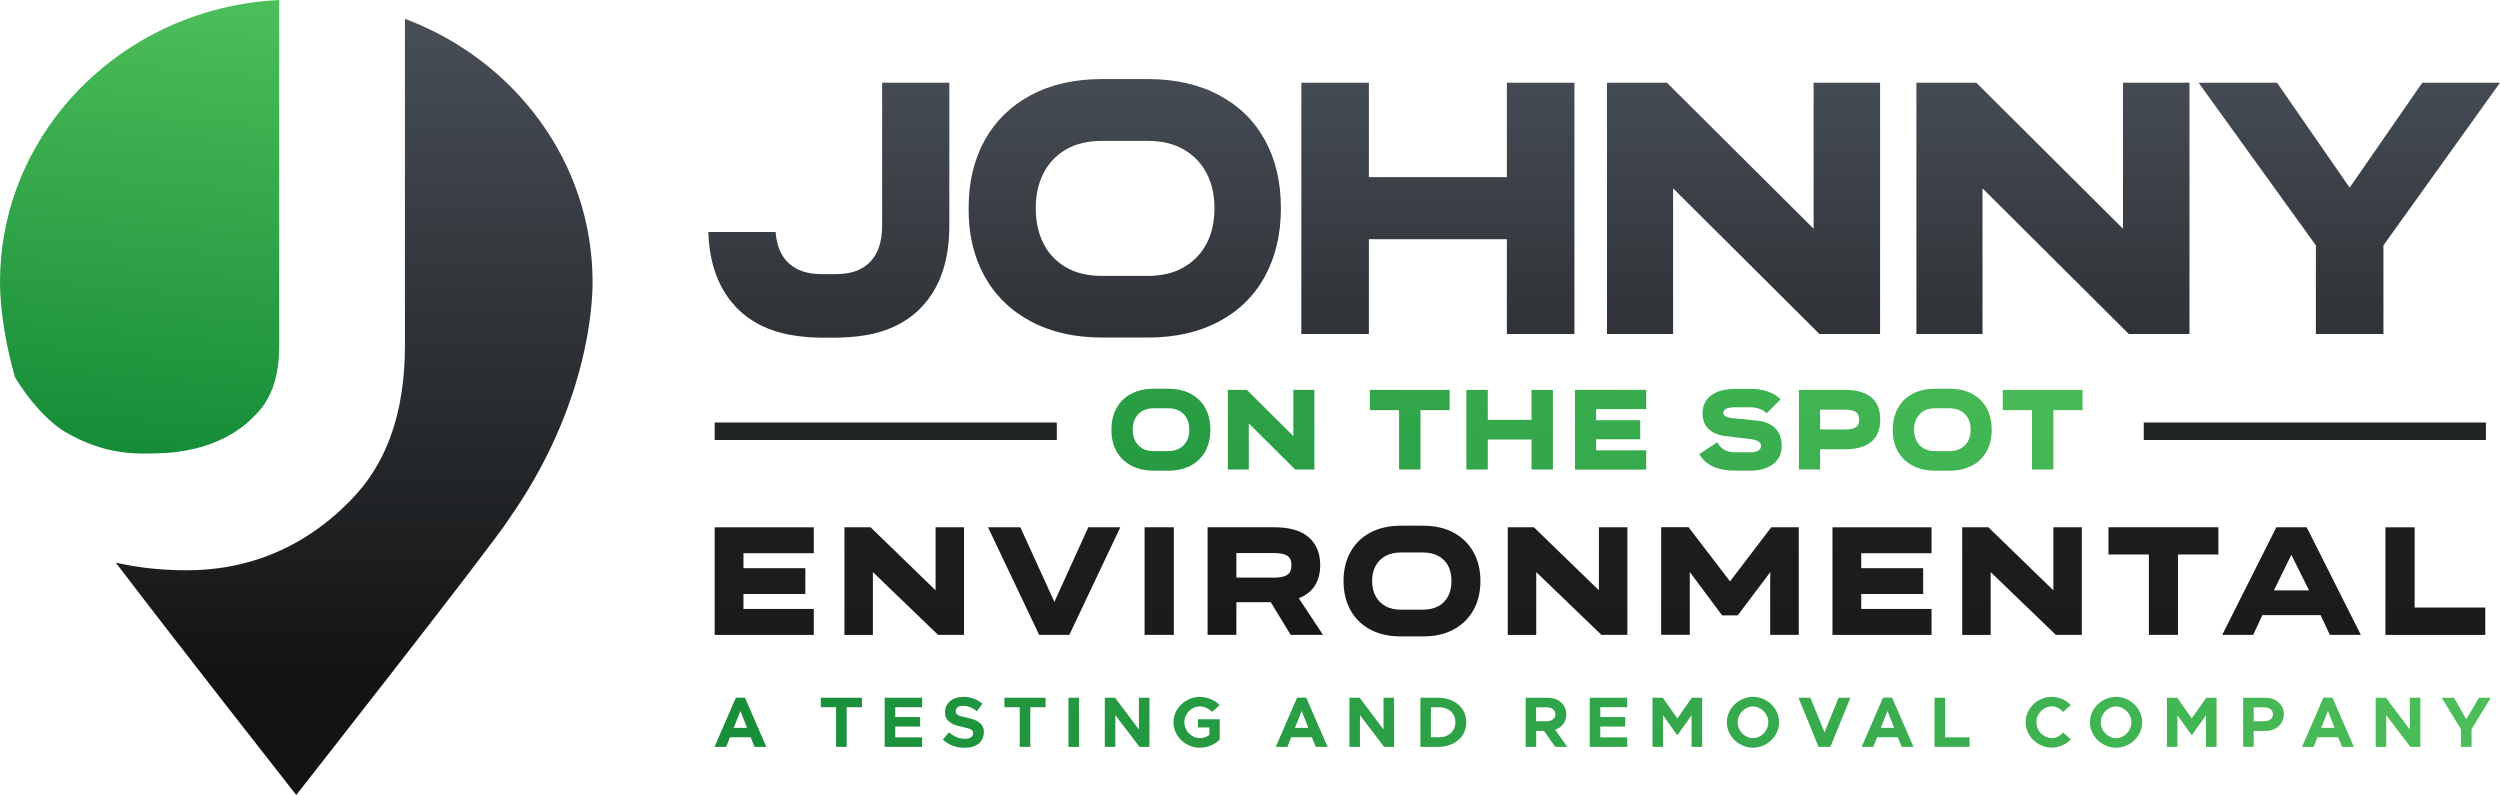 <svg fill="none" height="159" viewBox="0 0 500 159" width="500" xmlns="http://www.w3.org/2000/svg" xmlns:xlink="http://www.w3.org/1999/xlink"><linearGradient id="a" gradientUnits="userSpaceOnUse" x1="249.996" x2="249.996" y1="158.964" y2=".014"><stop offset=".158" stop-color="#121313"/><stop offset=".327" stop-color="#1e2022"/><stop offset=".938" stop-color="#474e56"/></linearGradient><linearGradient id="b"><stop offset="0" stop-color="#121313"/><stop offset=".495" stop-color="#1d1f21"/><stop offset="1" stop-color="#2c3033"/></linearGradient><linearGradient id="c" gradientUnits="userSpaceOnUse" x1="250.151" x2="250.151" xlink:href="#b" y1="204.865" y2="-35.399"/><linearGradient id="d" gradientUnits="userSpaceOnUse" x1="250.013" x2="250.013" xlink:href="#b" y1="204.865" y2="-35.399"/><linearGradient id="e" gradientUnits="userSpaceOnUse" x1="250.012" x2="250.012" xlink:href="#b" y1="204.95" y2="-35.413"/><linearGradient id="f" gradientUnits="userSpaceOnUse" x1="250.275" x2="250.275" xlink:href="#b" y1="204.95" y2="-35.413"/><linearGradient id="g" gradientUnits="userSpaceOnUse" x1="250" x2="250" xlink:href="#b" y1="158.999" y2="0"/><linearGradient id="h" gradientUnits="userSpaceOnUse" x1="249.943" x2="249.943" xlink:href="#b" y1="201.412" y2="-32.173"/><linearGradient id="i" gradientUnits="userSpaceOnUse" x1="249.979" x2="249.979" xlink:href="#b" y1="204.865" y2="-35.399"/><linearGradient id="j" gradientUnits="userSpaceOnUse" x1="249.878" x2="249.878" xlink:href="#b" y1="204.931" y2="-35.333"/><linearGradient id="k" gradientUnits="userSpaceOnUse" x1="250.14" x2="250.14" xlink:href="#b" y1="204.865" y2="-35.399"/><linearGradient id="l" gradientUnits="userSpaceOnUse" x1="250.006" x2="250.006" xlink:href="#b" y1="204.865" y2="-35.399"/><linearGradient id="m" gradientUnits="userSpaceOnUse" x1="249.854" x2="249.854" xlink:href="#b" y1="204.95" y2="-35.413"/><linearGradient id="n" gradientUnits="userSpaceOnUse" x1="250.039" x2="250.039" xlink:href="#b" y1="204.95" y2="-35.413"/><linearGradient id="o" gradientUnits="userSpaceOnUse" x1="249.908" x2="249.908" xlink:href="#b" y1="204.865" y2="-35.399"/><linearGradient id="p"><stop offset=".004" stop-color="#0f8634"/><stop offset=".77" stop-color="#4dbf5a"/></linearGradient><linearGradient id="q" gradientUnits="userSpaceOnUse" x1="220.274" x2="233.925" xlink:href="#p" y1="209.417" y2="-197.156"/><linearGradient id="r" gradientUnits="userSpaceOnUse" x1="211.405" x2="224.059" xlink:href="#p" y1="232.316" y2="-186.191"/><linearGradient id="s" gradientUnits="userSpaceOnUse" x1="185.428" x2="197.093" xlink:href="#p" y1="255.896" y2="-162.668"/><linearGradient id="t" gradientUnits="userSpaceOnUse" x1="200.688" x2="213.342" xlink:href="#p" y1="273.653" y2="-144.853"/><linearGradient id="u" gradientUnits="userSpaceOnUse" x1="185.097" x2="195.505" xlink:href="#p" y1="290.997" y2="-127.399"/><linearGradient id="v" gradientUnits="userSpaceOnUse" x1="197.216" x2="208.625" xlink:href="#p" y1="307.561" y2="-99.818"/><linearGradient id="w" gradientUnits="userSpaceOnUse" x1="169.778" x2="181.684" xlink:href="#p" y1="330.684" y2="-88.102"/><linearGradient id="x" gradientUnits="userSpaceOnUse" x1="190.335" x2="203.987" xlink:href="#p" y1="341.029" y2="-65.545"/><linearGradient id="y" gradientUnits="userSpaceOnUse" x1="155.171" x2="166.835" xlink:href="#p" y1="365.605" y2="-52.96"/><linearGradient id="z" gradientUnits="userSpaceOnUse" x1="230.723" x2="253.581" xlink:href="#p" y1="233.386" y2="-545.8"/><linearGradient id="A" gradientUnits="userSpaceOnUse" x1="169.269" x2="187.464" xlink:href="#p" y1="260.723" y2="-519.418"/><linearGradient id="B" gradientUnits="userSpaceOnUse" x1="177.833" x2="194.394" xlink:href="#p" y1="278.642" y2="-501.572"/><linearGradient id="C" gradientUnits="userSpaceOnUse" x1="191.171" x2="208.022" xlink:href="#p" y1="288.069" y2="-464.756"/><linearGradient id="D" gradientUnits="userSpaceOnUse" x1="152.524" x2="170.72" xlink:href="#p" y1="312.337" y2="-467.805"/><linearGradient id="E" gradientUnits="userSpaceOnUse" x1="-65.844" x2="-61.178" xlink:href="#p" y1="326.219" y2="-453.611"/><linearGradient id="F" gradientUnits="userSpaceOnUse" x1="171.124" x2="190.82" xlink:href="#p" y1="341.226" y2="-438.136"/><linearGradient id="G" gradientUnits="userSpaceOnUse" x1="175.13" x2="194.178" xlink:href="#p" y1="351.528" y2="-401.854"/><linearGradient id="H" gradientUnits="userSpaceOnUse" x1="189.553" x2="212.411" xlink:href="#p" y1="390.977" y2="-388.21"/><linearGradient id="I" gradientUnits="userSpaceOnUse" x1="150.13" x2="169.826" xlink:href="#p" y1="409.907" y2="-369.453"/><linearGradient id="J" gradientUnits="userSpaceOnUse" x1="135.661" x2="155.887" xlink:href="#p" y1="429.717" y2="-349.616"/><linearGradient id="K" gradientUnits="userSpaceOnUse" x1="126.082" x2="144.441" xlink:href="#p" y1="458.931" y2="-320.494"/><linearGradient id="L" gradientUnits="userSpaceOnUse" x1="106.44" x2="123.001" xlink:href="#p" y1="476.79" y2="-303.424"/><linearGradient id="M" gradientUnits="userSpaceOnUse" x1="136.712" x2="158.608" xlink:href="#p" y1="495.703" y2="-283.54"/><linearGradient id="N" gradientUnits="userSpaceOnUse" x1="136.44" x2="157.948" xlink:href="#p" y1="502.492" y2="-250.756"/><linearGradient id="O" gradientUnits="userSpaceOnUse" x1="110.125" x2="133.003" xlink:href="#p" y1="536.409" y2="-242.777"/><linearGradient id="P" gradientUnits="userSpaceOnUse" x1="146.476" x2="169.334" xlink:href="#p" y1="555.48" y2="-223.708"/><linearGradient id="Q" gradientUnits="userSpaceOnUse" x1="59.962" x2="75.459" xlink:href="#p" y1="573.362" y2="-206.897"/><linearGradient id="R" gradientUnits="userSpaceOnUse" x1="101.989" x2="120.68" xlink:href="#p" y1="583.849" y2="-170.876"/><linearGradient id="S" gradientUnits="userSpaceOnUse" x1="110.103" x2="131.61" xlink:href="#p" y1="601.042" y2="-152.206"/><linearGradient id="T" gradientUnits="userSpaceOnUse" x1="97.228" x2="119.124" xlink:href="#p" y1="640.138" y2="-139.106"/><linearGradient id="U" gradientUnits="userSpaceOnUse" x1="39.841" x2="57.787" xlink:href="#p" y1="659.894" y2="-119.55"/><linearGradient id="V" gradientUnits="userSpaceOnUse" x1="114.419" x2="137.277" xlink:href="#p" y1="679.142" y2="-100.047"/><linearGradient id="W" gradientUnits="userSpaceOnUse" x1="62.917" x2="82.612" xlink:href="#p" y1="698.071" y2="-81.29"/><linearGradient id="X" gradientUnits="userSpaceOnUse" x1="52.591" x2="74.231" xlink:href="#p" y1="716.61" y2="-62.646"/><linearGradient id="Y" gradientUnits="userSpaceOnUse" x1="250.004" x2="250.004" y1="160.598" y2="-.874"><stop offset=".158" stop-color="#121313"/><stop offset=".333" stop-color="#1e2022"/><stop offset=".965" stop-color="#474e56"/></linearGradient><linearGradient id="Z" gradientUnits="userSpaceOnUse" x1="24.519" x2="33.596" y1="101.213" y2="-2.545"><stop offset=".004" stop-color="#0f8634"/><stop offset="1" stop-color="#4dbf5a"/></linearGradient><path d="m189.863 16.543v28.616c0 7.005-1.873 12.439-5.621 16.329-.054.071-.116.134-.187.205-2.044 2.052-4.56 3.56-7.558 4.533-.197.071-.402.134-.607.187-.268.08-.544.161-.821.223-.161.036-.312.071-.482.116-.259.053-.526.116-.785.161-.232.045-.473.089-.705.125-.036.009-.071.009-.098.018-.259.045-.518.08-.776.116-.215.036-.438.062-.652.089-.482.054-.972.107-1.463.143-.741.053-1.508.098-2.284.116-.09 0-.179.009-.268.009-.214.009-.428.009-.651.009h-2.303c-.223 0-.437 0-.651-.009-.089 0-.178 0-.268-.009-.776-.018-1.552-.053-2.302-.116-.464-.036-.919-.08-1.365-.134-.714-.089-1.41-.196-2.088-.321-.054-.009-.098-.009-.143-.027-.035-.009-.053-.009-.08-.009-.045-.009-.089-.018-.125-.027-.223-.045-.446-.089-.669-.143-.143-.036-.277-.062-.42-.098-3.658-.919-6.674-2.579-9.048-4.961-.071-.071-.133-.134-.187-.205-3.516-3.658-5.389-8.682-5.595-15.08h13.465c.188 2.534.955 4.524 2.32 5.943.785.821 1.74 1.446 2.873 1.856.036.009.063.027.099.036 1.097.393 2.382.589 3.81.589h3.051c1.446 0 2.722-.205 3.837-.589.027-.009.054-.009.072-.027 1.133-.419 2.088-1.035 2.873-1.856 1.57-1.642 2.364-4.042 2.364-7.192v-28.616zm30.588-.732c-5.523 0-10.288 1.08-14.303 3.23-4.015 2.159-7.094 5.167-9.227 9.039-2.132 3.873-3.194 8.379-3.194 13.509v.071c-.045 5.131 1.008 9.646 3.159 13.545 2.15 3.899 5.255 6.924 9.298 9.075 4.042 2.159 8.798 3.23 14.267 3.23h9.075c5.523 0 10.288-1.08 14.304-3.23 4.015-2.15 7.085-5.184 9.19-9.075 2.106-3.899 3.159-8.414 3.159-13.545v-.071c0-5.131-1.053-9.637-3.159-13.509-2.105-3.873-5.166-6.888-9.19-9.039-4.016-2.15-8.789-3.23-14.304-3.23zm0 39.368c-2.908 0-5.336-.58-7.299-1.74s-3.453-2.748-4.47-4.756c-1.017-2.008-1.526-4.346-1.526-7.005v-.071c0-2.614.509-4.926 1.526-6.933s2.507-3.596 4.47-4.756 4.391-1.74 7.299-1.74h9.075c2.855 0 5.274.58 7.263 1.74 1.981 1.16 3.498 2.748 4.542 4.756s1.562 4.319 1.562 6.933v.071c0 2.659-.518 4.997-1.562 7.005-1.044 2.008-2.552 3.596-4.542 4.756-1.989 1.16-4.408 1.74-7.263 1.74zm53.324-19.756v-18.881h-13.509v50.254h13.509v-18.952h27.599v18.952h13.51v-50.254h-13.51v18.881zm88.945-18.881v29.205l-29.339-29.205h-11.984v50.263h13.224v-29.134l28.099 27.965 1.169 1.169h12.126v-50.263zm61.881 0v29.205l-.009-.009-29.33-29.196h-11.984v50.263h13.224v-29.134l28.099 27.965 1.169 1.169h12.126v-50.263zm30.802 0h-15.687l23.459 32.533v17.721h13.509v-17.721l23.316-32.533h-15.544l-14.526 20.987z" fill="url(#a)"/><path d="m162.755 105.452v5.193h-14.062v2.99h12.376v5.166h-12.376v2.989h14.062v5.193h-19.818v-21.522h19.818z" fill="url(#c)"/><path d="m168.885 105.452h5.229l13.438 13.037-.437.089v-13.126h5.693v21.522h-5.193l-13.501-13 .464-.09v13.099h-5.693z" fill="url(#d)"/><path d="m210.877 120.38 6.782-14.928h6.406l-10.199 21.522h-6.032l-10.234-21.522h6.469z" fill="url(#e)"/><path d="m228.919 126.974v-21.522h5.845v21.522z" fill="url(#f)"/><path d="m259.757 119.649c.08-.027.161-.063.241-.099 1.365-.588 2.383-1.427 3.043-2.534.669-1.097.999-2.427.999-3.979v-.027c0-2.365-.767-4.221-2.302-5.559-1.535-1.339-3.828-1.999-6.871-1.999h-13.348v21.522h5.755v-6.531h6.888l3.971 6.531h6.469zm-1.472-6.612c0 .91-.277 1.552-.821 1.927-.553.375-1.419.562-2.597.562h-7.593v-4.916h7.593c1.16 0 2.017.178 2.579.526.562.357.839.982.839 1.874z" fill="url(#g)"/><path d="m284.572 105.14c2.383 0 4.435.464 6.139 1.383 1.713.919 3.034 2.213 3.971 3.872.937 1.66 1.401 3.587 1.401 5.782v.036c0 2.222-.464 4.158-1.401 5.818s-2.258 2.954-3.971 3.873c-1.713.928-3.756 1.383-6.139 1.383h-4.354c-2.409 0-4.462-.464-6.175-1.383s-3.025-2.222-3.953-3.891c-.919-1.668-1.383-3.605-1.383-5.8v-.036c0-2.195.464-4.122 1.383-5.782.919-1.659 2.24-2.953 3.953-3.872s3.766-1.383 6.175-1.383zm0 16.793c1.223 0 2.267-.241 3.123-.714.857-.473 1.508-1.142 1.945-2.008.438-.856.652-1.865.652-2.998v-.036c0-1.159-.214-2.159-.652-2.998-.437-.838-1.079-1.499-1.945-1.972-.856-.481-1.9-.713-3.123-.713h-4.354c-1.241 0-2.293.24-3.141.713s-1.508 1.134-1.963 1.972c-.455.839-.687 1.839-.687 2.998v.036c0 1.142.223 2.142.687 2.998.455.857 1.106 1.526 1.963 2.008.848.482 1.9.714 3.141.714z" fill="url(#h)"/><path d="m301.553 105.452h5.228l13.439 13.037-.438.089v-13.126h5.693v21.522h-5.193l-13.501-13 .465-.09v13.099h-5.693z" fill="url(#i)"/><path d="m346.007 116.276 8.245-10.824h5.505v21.522h-5.719v-10.734l.035-1.838-6.531 8.682h-3.115l-6.469-8.682v12.563h-5.728v-21.522h5.478z" fill="url(#j)"/><path d="m386.312 105.452v5.193h-14.063v2.99h12.386v5.166h-12.386v2.989h14.063v5.193h-19.818v-21.522h19.818z" fill="url(#k)"/><path d="m392.442 105.452h5.229l13.438 13.037-.437.089v-13.126h5.693v21.522h-5.193l-13.501-13 .464-.09v13.099h-5.693z" fill="url(#l)"/><path d="m443.678 105.452v5.443h-8.084v16.079h-5.818v-16.079h-8.084v-5.443z" fill="url(#m)"/><path d="m472.169 126.974h-6.192l-1.865-3.953h-11.636l-1.838 3.953h-6.192l10.823-21.522h6.068zm-13.902-16.016-3.489 7.12h7.032z" fill="url(#n)"/><path d="m482.93 105.452v16.053h14.125v5.478h-19.969v-21.522h5.844z" fill="url(#o)"/><path d="m233.631 77.746c1.749 0 3.257.339 4.533 1.026s2.239 1.642 2.908 2.864c.67 1.222 1 2.659 1 4.283v.027c0 1.624-.339 3.061-1 4.292-.669 1.231-1.641 2.195-2.908 2.873-1.276.678-2.784 1.026-4.533 1.026h-2.873c-1.732 0-3.24-.339-4.524-1.026-1.285-.687-2.267-1.642-2.945-2.873-.687-1.231-1.017-2.668-.999-4.292v-.027c0-1.624.339-3.052 1.008-4.283.669-1.231 1.651-2.186 2.927-2.864 1.276-.687 2.784-1.026 4.533-1.026zm0 12.474c.901 0 1.668-.187 2.302-.553.633-.366 1.106-.875 1.436-1.508.331-.634.491-1.374.491-2.222v-.027c0-.83-.16-1.562-.491-2.195-.33-.633-.812-1.142-1.436-1.508-.634-.366-1.392-.553-2.302-.553h-2.873c-.92 0-1.696.187-2.312.553-.624.366-1.097.874-1.418 1.508-.322.634-.482 1.374-.482 2.195v.027c0 .848.16 1.588.482 2.222.321.633.794 1.142 1.418 1.508.625.366 1.392.553 2.312.553z" fill="url(#q)"/><path d="m245.57 93.906v-15.928h3.801l9.646 9.601-.348.071v-9.672h4.211v15.928h-3.846l-9.619-9.574.348-.071v9.646z" fill="url(#r)"/><path d="m289.926 77.978v4.051h-5.827v11.877h-4.283v-11.877h-5.844v-4.051z" fill="url(#s)"/><path d="m306.3 83.965v-5.987h4.283v15.928h-4.283v-6.005h-8.745v6.005h-4.283v-15.928h4.283v5.987z" fill="url(#t)"/><path d="m329.241 77.978v3.846h-10.012v2.213h8.816v3.819h-8.816v2.213h10.012v3.846h-14.25v-15.936z" fill="url(#u)"/><path d="m353.324 82.654c-.491-.446-1-.758-1.535-.928-.526-.178-1.169-.268-1.918-.268h-2.945c-.723 0-1.276.098-1.669.285-.392.196-.589.455-.589.794 0 .277.108.491.331.66.223.161.642.303 1.258.428.044-.018.089-.027.143-.027.053 0 .089.009.133.027l5.408.553c1.088.196 1.963.553 2.614 1.044.651.5 1.116 1.098 1.392 1.785.277.687.411 1.446.393 2.275 0 .964-.259 1.82-.768 2.552-.517.741-1.249 1.303-2.195 1.704-.954.402-2.061.598-3.337.598h-2.989c-1.794 0-3.293-.285-4.488-.848-1.196-.571-2.097-1.392-2.695-2.463l3.587-2.373c.446.767.955 1.294 1.526 1.579.58.285 1.294.428 2.15.428h2.989c.661 0 1.169-.107 1.535-.33.357-.223.544-.535.544-.928 0-.259-.062-.473-.196-.642-.134-.17-.312-.303-.544-.402-.232-.098-.553-.196-.964-.285l-5.844-.714c-.982-.187-1.785-.491-2.392-.919-.615-.428-1.062-.946-1.338-1.544-.277-.598-.411-1.258-.411-1.981 0-1.579.58-2.802 1.74-3.658s2.784-1.285 4.89-1.285h2.873c1.366 0 2.561.178 3.578.544 1.018.357 1.865.875 2.544 1.553z" fill="url(#v)"/><path d="m362.871 89.855v-3.962h6.104c1.026 0 1.758-.152 2.195-.446.437-.294.66-.803.66-1.508v-.027c0-.705-.223-1.214-.669-1.517-.446-.303-1.178-.464-2.186-.464h-6.398l1.445-1.454v13.42h-4.238v-15.919h9.182c2.382 0 4.158.509 5.327 1.517 1.178 1.017 1.758 2.49 1.758 4.417v.027c0 1.901-.58 3.364-1.749 4.381-1.169 1.017-2.945 1.535-5.345 1.535z" fill="url(#w)"/><path d="m389.899 77.746c1.749 0 3.257.339 4.533 1.026 1.276.687 2.24 1.642 2.909 2.864.669 1.222.999 2.659.999 4.283v.027c0 1.624-.339 3.061-.999 4.292-.669 1.231-1.642 2.195-2.909 2.873-1.276.678-2.784 1.026-4.533 1.026h-2.873c-1.731 0-3.239-.339-4.524-1.026s-2.267-1.642-2.945-2.873c-.687-1.231-1.017-2.668-.999-4.292v-.027c0-1.624.339-3.052 1.008-4.283.669-1.231 1.651-2.186 2.927-2.864 1.276-.687 2.784-1.026 4.533-1.026zm0 12.474c.901 0 1.669-.187 2.302-.553.634-.366 1.107-.874 1.437-1.508.33-.633.491-1.374.491-2.222v-.027c0-.83-.161-1.562-.491-2.195s-.812-1.142-1.437-1.508c-.633-.366-1.392-.553-2.302-.553h-2.873c-.919 0-1.695.187-2.311.553-.625.366-1.098.875-1.419 1.508s-.482 1.374-.482 2.195v.027c0 .848.161 1.588.482 2.222.321.634.794 1.142 1.419 1.508.624.366 1.392.553 2.311.553z" fill="url(#x)"/><path d="m416.508 77.978v4.051h-5.827v11.877h-4.283v-11.877h-5.845v-4.051z" fill="url(#y)"/><path d="m211.359 84.501h-68.43v3.498h68.43z" fill="#222526"/><path d="m497.18 84.501h-68.43v3.498h68.43z" fill="#222526"/><path d="m142.902 149.371 4.265-9.833h1.829l4.274 9.833h-2.373l-.759-1.918h-4.149l-.758 1.918zm3.837-3.792h2.676l-1.329-3.382z" fill="url(#z)"/><path d="m172.392 139.547v1.9h-3.06v7.924h-2.115v-7.924h-3.061v-1.9z" fill="url(#A)"/><path d="m184.429 139.547v1.9h-5.38v1.963h4.979v1.901h-4.979v2.159h5.38v1.901h-7.495v-9.824z" fill="url(#B)"/><path d="m188.579 147.917 1.213-1.446c.464.402.964.714 1.499.946.527.232 1.107.339 1.74.339.544 0 .946-.107 1.205-.321.258-.214.392-.473.392-.777 0-.178-.035-.33-.116-.455-.08-.125-.196-.232-.357-.321-.16-.089-.374-.169-.642-.241-.268-.071-.589-.151-.955-.232-.517-.116-.99-.241-1.427-.383-.438-.143-.812-.331-1.125-.554-.312-.223-.562-.499-.74-.821-.179-.321-.268-.722-.268-1.204 0-.455.089-.875.268-1.249.178-.375.428-.696.74-.964.321-.268.705-.482 1.151-.634.446-.151.937-.223 1.473-.223.812 0 1.525.116 2.15.357.616.241 1.187.571 1.704 1l-1.097 1.516c-.437-.356-.892-.624-1.365-.812-.473-.187-.955-.276-1.437-.276-.455 0-.812.098-1.062.303s-.375.455-.375.75c0 .187.036.348.116.473.081.125.197.232.366.33.17.098.384.178.652.25.267.071.589.151.972.232.536.116 1.017.25 1.446.392.428.152.803.33 1.106.562.312.224.544.491.714.812.17.313.25.705.25 1.16 0 .464-.089.893-.259 1.285-.169.384-.419.714-.749.991-.331.267-.732.482-1.205.633-.473.152-1.008.223-1.606.223-.866 0-1.669-.133-2.4-.41-.75-.286-1.401-.687-1.972-1.231z" fill="url(#C)"/><path d="m209.119 139.547v1.9h-3.06v7.924h-2.115v-7.924h-3.061v-1.9z" fill="url(#D)"/><path d="m213.688 139.547h2.115v9.833h-2.115z" fill="url(#E)"/><path d="m223.012 139.547 4.765 6.353v-6.353h2.115v9.833h-1.99l-4.836-6.353v6.353h-2.106v-9.833z" fill="url(#F)"/><path d="m234.693 144.454c0-.687.142-1.338.419-1.954.277-.615.66-1.151 1.142-1.615s1.044-.83 1.678-1.097c.633-.268 1.311-.411 2.025-.411.741 0 1.472.143 2.177.437.705.295 1.303.696 1.803 1.205l-1.535 1.374c-.294-.33-.66-.598-1.098-.803-.437-.196-.883-.303-1.347-.303-.41 0-.803.089-1.178.259-.374.169-.705.401-.99.687-.286.285-.509.624-.669.999-.17.384-.25.785-.25 1.214 0 .428.08.838.25 1.222.169.384.392.723.669 1.008.276.286.607.518.99.687.375.17.768.259 1.178.259.33 0 .669-.053.999-.16.34-.108.643-.268.92-.465v-1.499h-2.294v-1.641h4.355v4.051c-.5.517-1.098.919-1.803 1.204-.705.286-1.427.437-2.177.437-.714 0-1.392-.133-2.025-.41-.634-.268-1.196-.642-1.678-1.097-.482-.456-.865-1-1.142-1.624-.277-.625-.419-1.276-.419-1.964z" fill="url(#G)"/><path d="m255.153 149.371 4.265-9.833h1.829l4.275 9.833h-2.374l-.758-1.918h-4.15l-.758 1.918zm3.837-3.792h2.677l-1.33-3.382z" fill="url(#H)"/><path d="m271.937 139.547 4.765 6.353v-6.353h2.115v9.833h-1.99l-4.836-6.353v6.353h-2.106v-9.833z" fill="url(#I)"/><path d="m284.081 139.547h3.525c.83 0 1.588.125 2.284.366.687.241 1.285.58 1.785 1.017s.892.955 1.169 1.552c.276.598.41 1.259.41 1.972 0 .714-.142 1.375-.41 1.981-.277.607-.669 1.125-1.169 1.562s-1.098.776-1.785 1.017c-.696.241-1.454.366-2.284.366h-3.525zm3.793 7.906c.464 0 .892-.072 1.285-.224.392-.151.731-.356 1.017-.624.285-.268.508-.589.669-.955s.232-.767.232-1.213c0-.438-.08-.839-.232-1.205-.161-.366-.375-.678-.669-.946-.286-.259-.625-.464-1.017-.616-.393-.151-.821-.223-1.285-.223h-1.687v5.997h1.687z" fill="url(#J)"/><path d="m305.122 139.547h4.426c.535 0 1.026.08 1.481.241.455.16.848.392 1.178.687.33.294.589.642.776 1.053.187.41.277.847.277 1.338 0 .741-.197 1.383-.598 1.919-.402.535-.946.919-1.633 1.16l2.418 3.435h-2.4l-2.249-3.195h-1.561v3.195h-2.106v-9.833zm2.097 4.702h2.088c.526 0 .946-.125 1.276-.375.321-.249.49-.588.49-1.017 0-.428-.16-.767-.49-1.017s-.75-.375-1.276-.375h-2.088z" fill="url(#K)"/><path d="m325.439 139.547v1.9h-5.38v1.963h4.979v1.901h-4.979v2.159h5.38v1.901h-7.495v-9.824z" fill="url(#L)"/><path d="m330.499 139.547h2.061l2.909 4.131 2.9-4.131h2.061v9.833h-2.115v-6.326l-2.846 4.006-2.864-4.006v6.326h-2.106z" fill="url(#M)"/><path d="m350.593 139.368c.714 0 1.392.134 2.017.411.633.267 1.187.642 1.66 1.097.472.464.856 1 1.133 1.615.276.616.41 1.267.41 1.954 0 .688-.134 1.339-.41 1.964-.277.624-.652 1.16-1.133 1.624-.482.464-1.027.829-1.66 1.097-.634.268-1.303.411-2.017.411-.696 0-1.365-.134-1.998-.411-.634-.277-1.187-.642-1.669-1.097-.482-.456-.857-1-1.133-1.624-.286-.625-.42-1.276-.42-1.964 0-.687.143-1.338.42-1.954.276-.615.66-1.151 1.133-1.615s1.035-.83 1.669-1.097c.633-.268 1.302-.411 1.998-.411zm0 8.263c.42 0 .812-.089 1.178-.259.366-.169.696-.401.973-.687.276-.285.499-.624.669-1.008.161-.384.241-.794.241-1.223 0-.428-.08-.829-.241-1.213s-.384-.714-.669-.999c-.286-.286-.607-.518-.973-.688-.366-.169-.758-.258-1.178-.258-.41 0-.803.089-1.169.258-.365.17-.696.402-.972.688-.286.285-.5.624-.669.999-.17.375-.241.785-.241 1.213 0 .429.08.839.241 1.223.16.384.383.723.669 1.008.285.286.607.518.972.687.366.17.759.259 1.169.259z" fill="url(#N)"/><path d="m359.704 139.547h2.373l2.82 6.924 2.82-6.924h2.364l-4.006 9.833h-2.365z" fill="url(#O)"/><path d="m372.33 149.371 4.265-9.833h1.829l4.274 9.833h-2.373l-.759-1.918h-4.149l-.758 1.918zm3.828-3.792h2.677l-1.33-3.382z" fill="url(#P)"/><path d="m393.915 147.47v1.901h-7.014v-9.824h2.115v7.923z" fill="url(#Q)"/><path d="m410.342 139.368c.74 0 1.445.143 2.106.438.66.294 1.231.696 1.713 1.204l-1.535 1.374c-.285-.33-.625-.598-1.017-.803-.393-.205-.812-.303-1.276-.303-.411 0-.803.089-1.169.259-.366.169-.696.401-.973.687-.285.285-.499.624-.669.999-.169.375-.241.785-.241 1.214 0 .428.081.838.241 1.222.161.384.384.723.669 1.008.286.286.607.518.973.687.366.17.758.259 1.169.259.455 0 .883-.098 1.276-.303.392-.205.732-.464 1.017-.803l1.535 1.374c-.482.517-1.062.919-1.713 1.204-.661.295-1.357.438-2.106.438-.696 0-1.365-.134-1.999-.411-.633-.276-1.187-.642-1.669-1.097-.481-.455-.856-1-1.133-1.624-.285-.625-.419-1.276-.419-1.963s.143-1.339.419-1.955c.277-.615.661-1.151 1.133-1.615.473-.464 1.036-.829 1.669-1.097.634-.268 1.303-.393 1.999-.393z" fill="url(#R)"/><path d="m423.209 139.368c.714 0 1.392.134 2.016.411.634.267 1.187.642 1.66 1.097.473.464.857 1 1.133 1.615.277.616.411 1.267.411 1.954 0 .688-.134 1.339-.411 1.964-.276.624-.651 1.16-1.133 1.624s-1.026.829-1.66 1.097c-.633.268-1.302.411-2.016.411-.696 0-1.365-.134-1.999-.411s-1.187-.642-1.669-1.097c-.481-.456-.856-1-1.133-1.624-.285-.625-.419-1.276-.419-1.964 0-.687.143-1.338.419-1.954.277-.615.66-1.151 1.133-1.615s1.035-.83 1.669-1.097c.634-.268 1.303-.411 1.999-.411zm0 8.263c.419 0 .812-.089 1.178-.259.365-.169.696-.401.972-.687.277-.285.5-.624.669-1.008.161-.384.241-.794.241-1.223 0-.428-.08-.829-.241-1.213-.16-.384-.383-.714-.669-.999-.285-.286-.607-.518-.972-.688-.366-.169-.759-.258-1.178-.258-.411 0-.803.089-1.169.258-.366.17-.696.402-.973.688-.285.285-.499.624-.669.999s-.241.785-.241 1.213c0 .429.08.839.241 1.223s.384.723.669 1.008c.286.286.607.518.973.687.366.17.758.259 1.169.259z" fill="url(#S)"/><path d="m433.381 139.547h2.061l2.909 4.131 2.9-4.131h2.061v9.833h-2.114v-6.326l-2.847 4.006-2.864-4.006v6.326h-2.106z" fill="url(#T)"/><path d="m448.63 139.547h4.426c.536 0 1.026.08 1.481.241.455.16.848.392 1.178.687.33.294.589.642.777 1.053.187.41.276.847.276 1.338 0 .482-.089.928-.276 1.339-.188.401-.447.758-.777 1.053-.33.294-.723.526-1.178.687-.455.16-.945.24-1.481.24h-2.32v3.195h-2.106zm2.106 4.702h2.088c.527 0 .946-.125 1.276-.375.321-.249.491-.588.491-1.017 0-.428-.161-.767-.491-1.017s-.749-.375-1.276-.375h-2.088z" fill="url(#U)"/><path d="m460.409 149.371 4.265-9.833h1.829l4.274 9.833h-2.373l-.759-1.918h-4.149l-.758 1.918zm3.837-3.792h2.676l-1.329-3.382z" fill="url(#V)"/><path d="m477.193 139.547 4.765 6.353v-6.353h2.115v9.833h-1.99l-4.837-6.353v6.353h-2.105v-9.833z" fill="url(#W)"/><path d="m488.338 139.547h2.462l2.445 4.31 2.543-4.31h2.365l-3.837 6.282v3.551h-2.132v-3.551z" fill="url(#X)"/><path d="m118.515 56.438c0-23.985-15.57-44.463-37.53-52.672v65.406c0 6.799-.946 12.822-2.846 18.051-1.008 2.766-2.275 5.318-3.81 7.638-1.133 1.731-2.427 3.346-3.864 4.836-.098.125-.223.25-.348.374-1.535 1.544-4.14 4.096-7.906 6.603-5.613 3.748-13.804 7.38-24.833 7.38-5.389 0-10.092-.58-14.223-1.526 11.966 15.731 36.093 46.471 36.093 46.471s39.386-50.156 42.482-55.118c15.892-22.584 16.784-42.946 16.784-47.443z" fill="url(#Y)"/><path d="m13.09 86.419c8.031 4.676 14.366 4.47 20.255 4.167 11.627-.821 16.624-6.434 18.096-7.968 2.936-3.078 4.408-7.558 4.408-13.447v-69.171c-2.142.107-4.247.321-6.326.634-.205.036-.41.071-.616.107-.741.116-1.481.25-2.222.393-.687.143-1.374.294-2.052.455-.196.045-.393.089-.589.134-25.332 6.309-44.044 28.411-44.044 54.716 0 2.436.268 9.512 3.025 19.068 2.668 4.39 6.46 8.771 10.065 10.913z" fill="url(#Z)"/></svg>